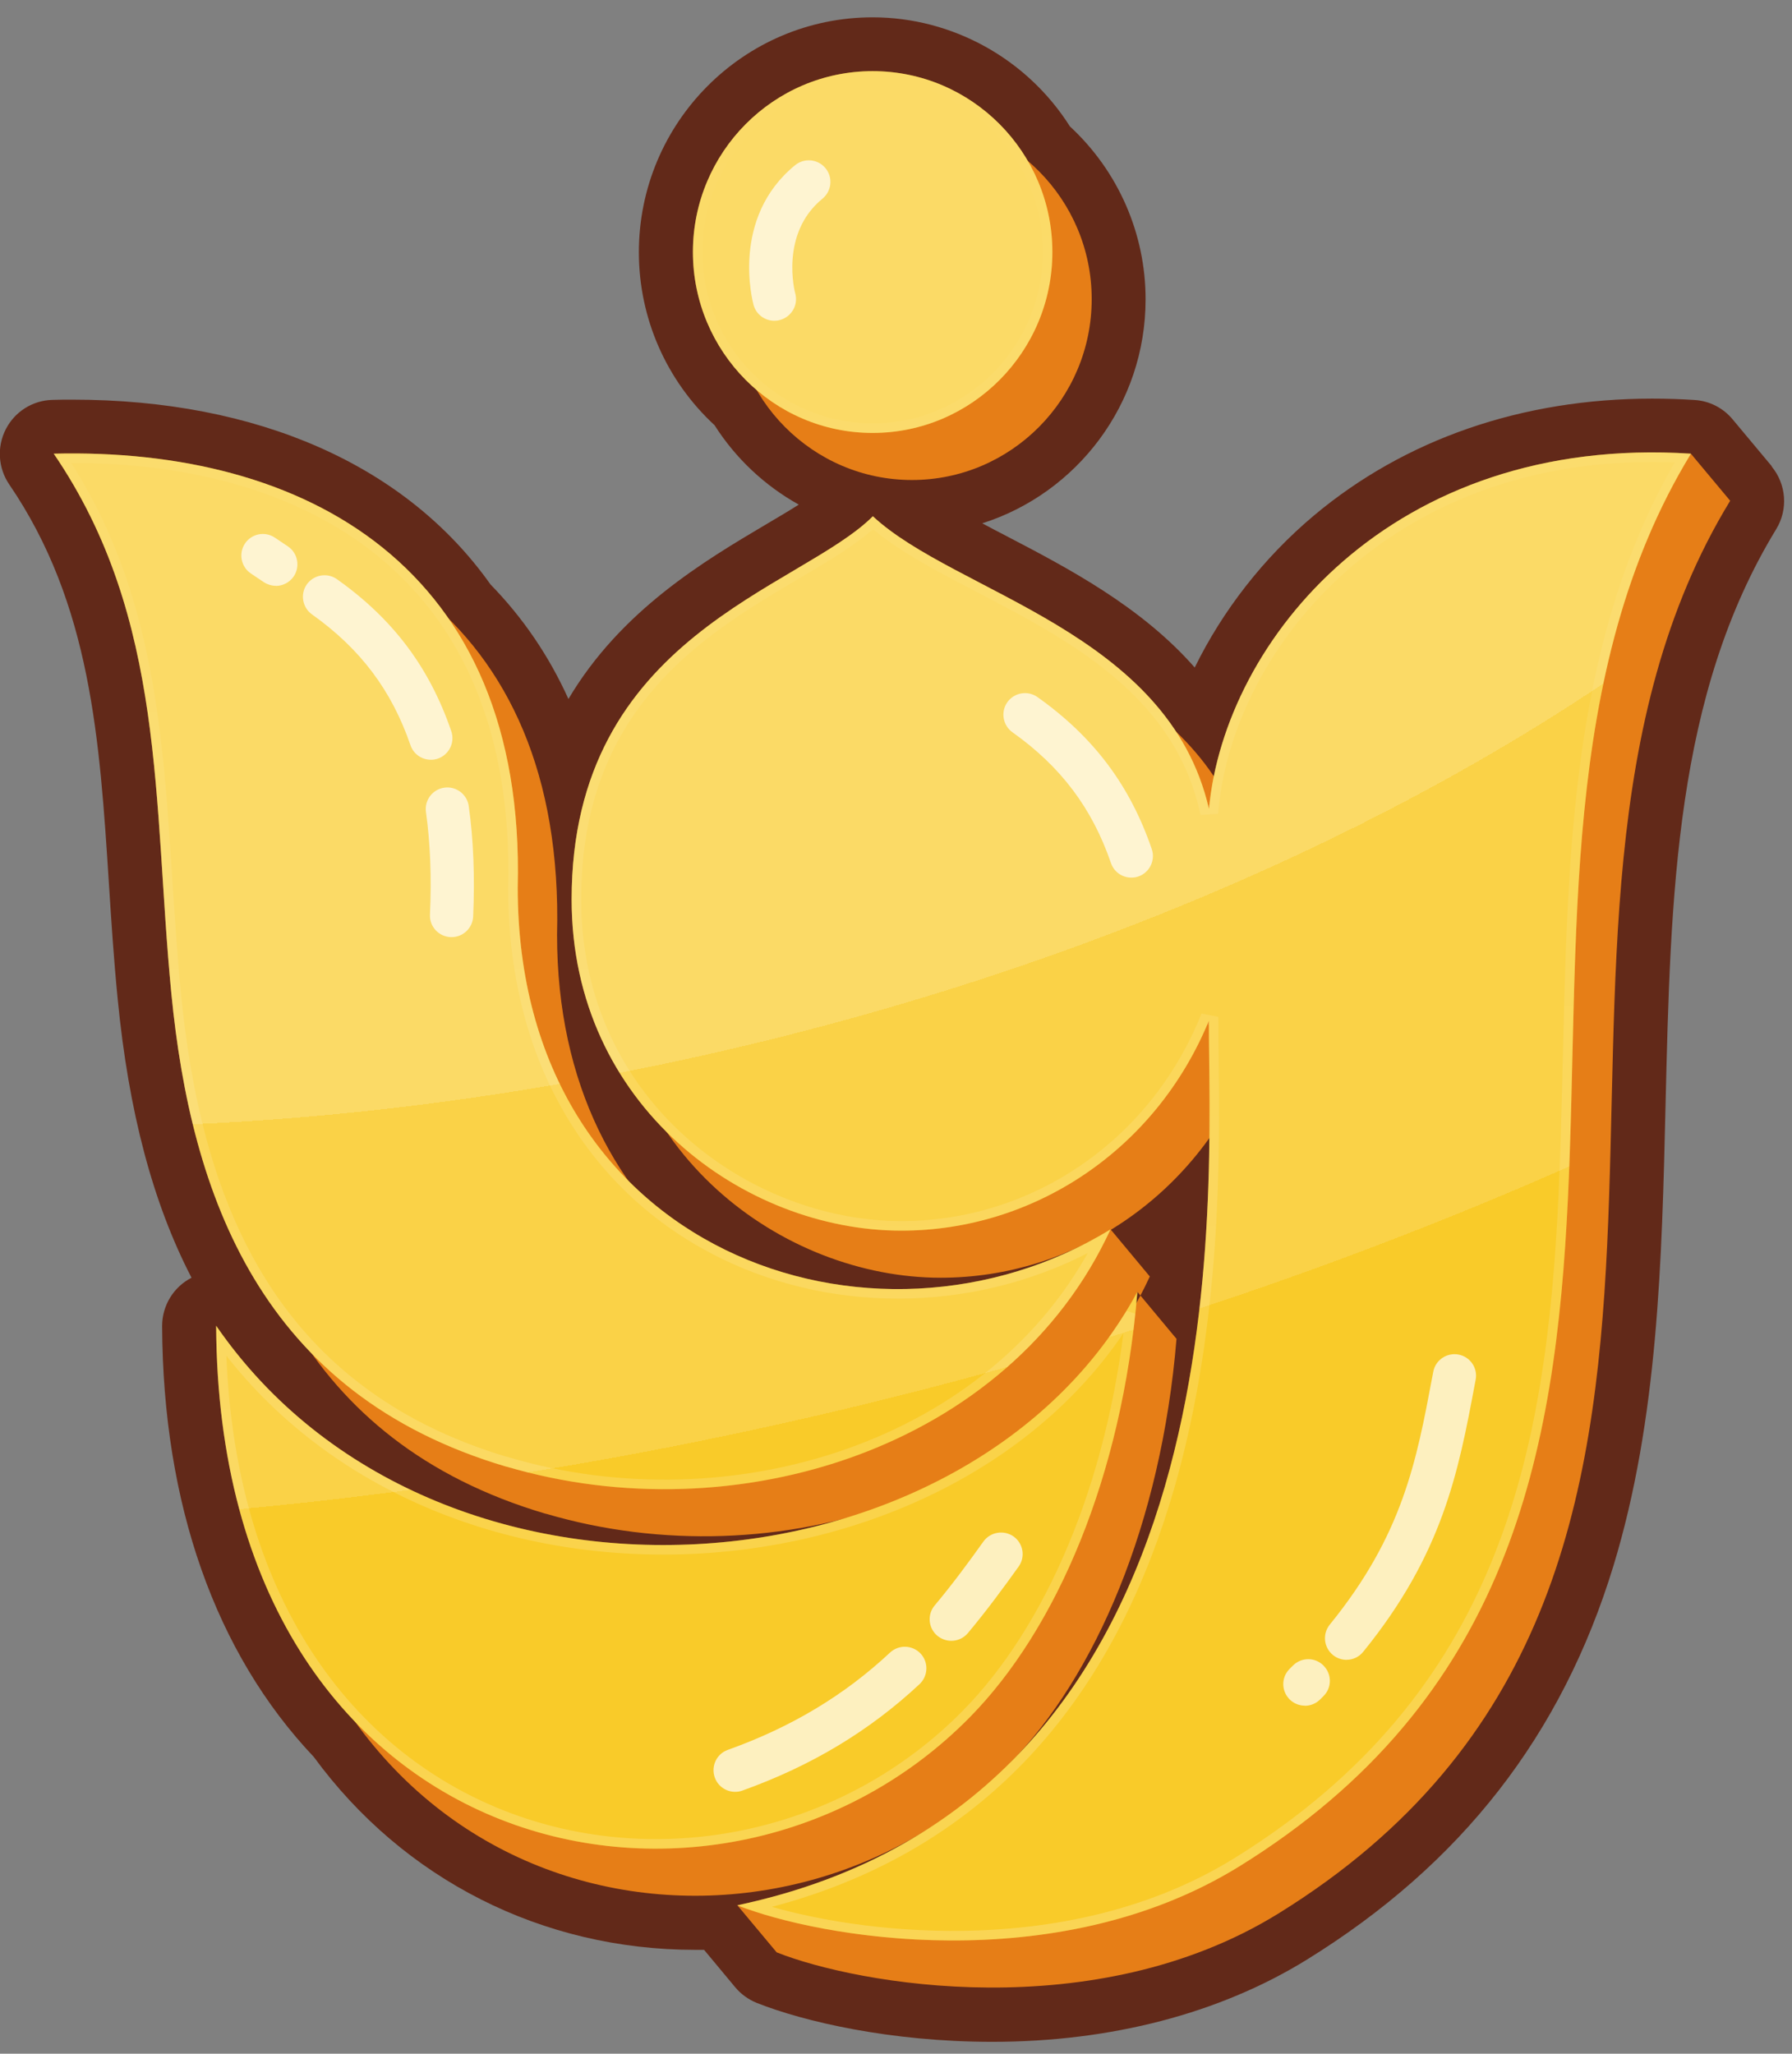 <svg width="96" height="110" viewBox="0 0 96 110" fill="none" xmlns="http://www.w3.org/2000/svg">
<rect x="0" y="0" width="96" height="110" fill="#808080" stroke="none"/>
<path d="M90.593 24.3C75.573 23.329 66.769 32.958 65.028 41.597C64.442 40.724 63.764 39.93 63.02 39.21C59.027 33.098 50.466 31.102 46.772 27.652C42.853 31.565 30.635 34.038 30.635 48.173C30.635 53.387 32.693 57.624 35.745 60.653C39.152 65.629 44.947 68.431 50.399 68.431C53.013 68.431 55.547 67.845 57.842 66.758C49.831 70.745 39.855 69.469 33.639 63.205C31.283 59.823 29.842 55.432 29.842 50.059C30.037 42.385 27.79 36.871 24.054 33.141C19.578 26.65 11.561 24.073 2.885 24.288C8.924 33.129 8.185 42.953 9.186 53.204C9.883 60.341 11.745 67.394 16.703 72.48C19.419 76.29 23.401 79.343 29.244 81.064C34.372 82.579 39.91 82.652 45.015 81.382C33.304 84.838 19.041 81.816 11.586 70.996C11.629 80.588 14.602 87.616 19.047 92.232C26.374 102.392 39.709 104.009 49.466 98.118C46.681 99.864 43.396 101.226 39.514 102.044L41.614 104.56C45.919 106.275 58.643 108.565 68.504 102.477C97.408 84.594 78.487 50.097 92.701 26.81L90.6 24.288L90.594 24.301L90.593 24.3ZM60.932 69.189L61.09 69.384C61.261 69.055 61.432 68.719 61.591 68.377L59.503 65.874C61.548 64.628 63.356 62.961 64.796 60.946C64.699 70.16 63.49 84.636 54.563 93.966C58.929 89.203 62.238 81.278 63.032 71.717L61.09 69.39C61.023 69.525 60.95 69.653 60.877 69.781C60.895 69.586 60.914 69.397 60.932 69.201V69.189V69.189Z" fill="#622919"/>
<path d="M94.916 24.972L92.815 22.456C92.308 21.846 91.57 21.473 90.782 21.424C90.025 21.375 89.262 21.351 88.517 21.351C81.538 21.351 75.268 23.518 70.377 27.622C67.69 29.881 65.499 32.702 64.003 35.754C61.121 32.469 57.176 30.412 53.91 28.708C53.47 28.482 53.043 28.256 52.621 28.03C57.69 26.418 61.371 21.65 61.371 16.033C61.371 12.504 59.899 9.158 57.316 6.77C55.028 3.156 51.022 0.928 46.748 0.928C39.842 0.928 34.225 6.569 34.225 13.511C34.225 17.041 35.697 20.386 38.279 22.774C39.421 24.569 40.984 26.022 42.792 27.029C42.261 27.365 41.68 27.707 41.082 28.061C37.718 30.052 33.273 32.683 30.452 37.439C29.408 35.131 28.016 33.086 26.276 31.303C21.752 24.917 13.808 21.406 3.88 21.406C3.526 21.406 3.166 21.406 2.812 21.419C1.75 21.443 0.791 22.047 0.309 22.994C-0.174 23.934 -0.101 25.07 0.492 25.943C4.876 32.36 5.34 39.626 5.834 47.319C5.962 49.327 6.097 51.409 6.304 53.504C6.891 59.524 8.179 64.421 10.261 68.438C9.302 68.927 8.685 69.922 8.685 71.027C8.728 80.564 11.537 88.538 16.812 94.106C21.623 100.676 29.054 104.437 37.235 104.437H37.718L39.385 106.44C39.69 106.806 40.087 107.093 40.532 107.276C43.066 108.283 47.712 109.364 53.153 109.364C59.515 109.364 65.346 107.844 70.011 104.962C78.296 99.839 83.669 92.933 86.435 83.867C88.828 76.021 89.03 67.48 89.225 59.218C89.494 47.898 89.744 37.207 95.154 28.342C95.801 27.285 95.697 25.936 94.909 24.984L94.915 24.971L94.916 24.972Z" fill="#622919"/>
<path d="M40.526 20.893C42.199 23.775 45.301 25.711 48.848 25.711C54.16 25.711 58.477 21.364 58.477 16.021C58.477 13.06 57.152 10.41 55.064 8.634C53.39 5.752 50.289 3.816 46.742 3.816C41.429 3.816 37.113 8.163 37.113 13.506C37.113 16.467 38.438 19.117 40.526 20.893Z" fill="#622919"/>
<path d="M54.081 94.473C41.674 107.13 17.496 103.216 14.083 79.251C13.833 77.505 15.927 76.436 17.215 77.645C28.23 88.007 47.139 87.445 57.8 78.189C59.033 77.12 60.926 69.189 60.926 69.189L63.027 71.711C62.209 81.626 58.679 89.778 54.076 94.473H54.082H54.081ZM29.243 81.077C41.534 84.703 56.2 80.088 61.597 68.371L59.497 65.849C59.497 65.849 55.724 70.898 54.502 71.143C42.84 73.469 29.842 66.209 29.842 50.066C30.275 32.842 18.412 26.486 4.986 26.822C11.024 35.663 10.285 45.487 11.287 55.739C12.343 66.57 16.086 77.2 29.244 81.083V81.077L29.243 81.077ZM66.873 45.847C64.687 36.34 53.293 34.295 48.867 30.173C44.947 34.087 32.73 36.56 32.73 50.694C32.73 61.746 41.968 68.438 50.393 68.438C57.506 68.438 64.021 64.103 66.866 57.197C66.866 65.66 68.668 93.856 47.493 102.752C46.241 103.277 39.506 102.056 39.506 102.056L41.607 104.571C45.912 106.287 58.636 108.577 68.491 102.489C97.395 84.606 78.474 50.109 92.688 26.822L90.587 24.306C90.587 24.306 87.467 26.901 86.472 27.047C74.346 28.793 67.587 38.074 66.866 45.853L66.872 45.847H66.873ZM48.855 25.71C54.166 25.71 58.484 21.363 58.484 16.021C58.484 10.678 54.161 6.331 48.855 6.331C43.548 6.331 39.226 10.678 39.226 16.021C39.226 21.363 43.549 25.71 48.855 25.71Z" fill="#E67E17"/>
<path d="M51.981 91.951C38.646 105.555 11.708 100.017 11.58 71.009C23.333 88.061 52.011 85.76 60.932 69.189C60.114 79.104 56.585 87.256 51.981 91.951ZM27.137 78.555C39.427 82.182 54.094 77.566 59.491 65.849C46.821 73.621 27.735 67.107 27.735 47.544C28.169 30.321 16.306 23.965 2.879 24.3C8.918 33.142 8.179 42.965 9.18 53.217C10.237 64.049 13.98 74.678 27.137 78.561V78.555L27.137 78.555ZM64.766 43.325C62.581 33.819 51.187 31.773 46.761 27.652C42.841 31.565 30.623 34.038 30.623 48.173C30.623 59.224 39.861 65.916 48.287 65.916C55.4 65.916 61.915 61.581 64.76 54.676C64.76 63.859 66.879 96.249 39.501 102.05C43.805 103.765 56.53 106.055 66.39 99.968C95.295 82.084 76.373 47.587 90.587 24.3C74.553 23.262 65.603 34.307 64.766 43.325ZM46.748 23.189C52.06 23.189 56.377 18.841 56.377 13.499C56.377 8.157 52.054 3.81 46.748 3.81C41.442 3.81 37.12 8.157 37.12 13.499C37.12 18.841 41.443 23.189 46.748 23.189Z" fill="#F8C100"/>
<path d="M51.981 91.951C38.646 105.555 11.708 100.017 11.58 71.009C23.333 88.061 52.011 85.76 60.932 69.189C60.114 79.104 56.585 87.256 51.981 91.951ZM27.137 78.555C39.427 82.182 54.094 77.566 59.491 65.849C46.821 73.621 27.735 67.107 27.735 47.544C28.169 30.321 16.306 23.965 2.879 24.3C8.918 33.142 8.179 42.965 9.18 53.217C10.237 64.049 13.98 74.678 27.137 78.561V78.555L27.137 78.555ZM64.766 43.325C62.581 33.819 51.187 31.773 46.761 27.652C42.841 31.565 30.623 34.038 30.623 48.173C30.623 59.224 39.861 65.916 48.287 65.916C55.4 65.916 61.915 61.581 64.76 54.676C64.76 63.859 66.879 96.249 39.501 102.05C43.805 103.765 56.53 106.055 66.39 99.968C95.295 82.084 76.373 47.587 90.587 24.3C74.553 23.262 65.603 34.307 64.766 43.325ZM46.748 23.189C52.06 23.189 56.377 18.841 56.377 13.499C56.377 8.157 52.054 3.81 46.748 3.81C41.442 3.81 37.12 8.157 37.12 13.499C37.12 18.841 41.443 23.189 46.748 23.189Z" fill="url(#paint0_radial_11881_7593)" fill-opacity="0.4"/>
<path d="M51.798 91.772L51.971 91.941L51.798 91.772C45.203 98.5 35.243 100.493 26.922 97.221C18.774 94.017 12.155 85.746 11.846 71.823C17.844 79.962 27.768 83.468 37.332 82.963C46.74 82.466 55.852 78.083 60.567 70.34C59.581 79.681 56.168 87.315 51.798 91.772ZM27.209 78.309L27.206 78.315C20.691 76.391 16.519 72.804 13.84 68.363C11.156 63.913 9.962 58.59 9.435 53.192L9.435 53.192C9.235 51.144 9.105 49.113 8.975 47.099C8.943 46.599 8.911 46.099 8.878 45.6C8.712 43.099 8.521 40.625 8.172 38.193C7.494 33.47 6.217 28.895 3.353 24.547C9.853 24.46 15.923 25.973 20.344 29.537C24.861 33.178 27.695 38.991 27.48 47.538L27.48 47.538V47.544C27.48 57.42 32.304 64.031 38.75 67.177C44.942 70.2 52.612 70.018 58.893 66.496C53.289 77.513 39.142 81.831 27.209 78.309ZM64.517 43.382L65.021 43.349C65.838 34.544 74.522 23.72 90.15 24.531C86.726 30.306 85.284 36.74 84.62 43.407C84.188 47.739 84.084 52.189 83.979 56.624C83.92 59.145 83.861 61.662 83.742 64.148C83.084 77.896 80.596 90.877 66.255 99.75C61.379 102.761 55.785 103.705 50.863 103.679C46.507 103.656 42.697 102.873 40.409 102.108C53.629 98.971 59.794 89.521 62.643 79.702C65.203 70.876 65.094 61.721 65.031 56.541C65.023 55.844 65.016 55.218 65.016 54.676L64.523 54.578C61.717 61.39 55.294 65.66 48.287 65.66C39.979 65.66 30.879 59.06 30.879 48.173C30.879 41.198 33.886 37.114 37.383 34.278C39.13 32.862 40.998 31.757 42.69 30.757L42.716 30.742C44.307 29.801 45.76 28.941 46.766 28.002C47.883 28.989 49.379 29.856 51.014 30.728C51.485 30.979 51.967 31.231 52.458 31.487C53.772 32.172 55.139 32.885 56.472 33.688C60.126 35.891 63.448 38.731 64.517 43.382ZM56.121 13.499C56.121 18.701 51.917 22.933 46.748 22.933C41.585 22.933 37.375 18.701 37.375 13.499C37.375 8.297 41.585 4.065 46.748 4.065C51.911 4.065 56.121 8.297 56.121 13.499Z" stroke="url(#paint1_linear_11881_7593)" stroke-opacity="0.2" stroke-width="0.512"/>
<g opacity="0.7">
<path d="M24.194 50.194H24.139C23.497 50.163 23.003 49.626 23.034 48.985C23.125 47.001 23.052 45.157 22.82 43.496C22.728 42.861 23.174 42.275 23.803 42.189C24.432 42.098 25.024 42.544 25.11 43.173C25.367 44.974 25.439 46.964 25.348 49.089C25.318 49.712 24.805 50.194 24.194 50.194H24.194Z" fill="white"/>
<path d="M23.082 40.694C22.6 40.694 22.154 40.395 21.989 39.913C20.982 36.976 19.302 34.747 16.714 32.909C16.195 32.537 16.073 31.816 16.439 31.297C16.812 30.779 17.532 30.656 18.051 31.023C21.055 33.154 23.003 35.743 24.175 39.162C24.383 39.766 24.059 40.426 23.455 40.634C23.333 40.676 23.205 40.695 23.076 40.695H23.082V40.694Z" fill="white"/>
<path d="M60.608 47.007C60.126 47.007 59.68 46.708 59.515 46.225C58.507 43.288 56.828 41.06 54.239 39.222C53.72 38.85 53.599 38.129 53.965 37.61C54.337 37.092 55.058 36.969 55.577 37.336C58.581 39.467 60.529 42.056 61.701 45.475C61.908 46.079 61.585 46.739 60.98 46.947C60.858 46.989 60.73 47.007 60.608 47.007V47.007Z" fill="white"/>
<path d="M41.485 17.181C40.978 17.181 40.508 16.845 40.368 16.332C40.319 16.143 39.134 11.674 42.596 8.847C43.09 8.444 43.823 8.517 44.226 9.012C44.629 9.506 44.556 10.233 44.061 10.642C41.753 12.523 42.59 15.685 42.602 15.716C42.773 16.332 42.407 16.967 41.79 17.138C41.686 17.169 41.582 17.181 41.484 17.181H41.485Z" fill="white"/>
<path d="M69.906 91.359C69.613 91.359 69.314 91.249 69.088 91.023C68.636 90.571 68.63 89.839 69.088 89.387L69.265 89.21C69.717 88.758 70.449 88.752 70.901 89.21C71.353 89.662 71.359 90.394 70.901 90.846L70.724 91.023C70.498 91.249 70.199 91.365 69.9 91.365L69.906 91.359Z" fill="white"/>
<path d="M14.779 31.377C14.559 31.377 14.333 31.309 14.132 31.181L13.442 30.718C12.911 30.363 12.77 29.643 13.124 29.112C13.479 28.58 14.199 28.44 14.73 28.8L15.42 29.264C15.951 29.619 16.091 30.339 15.738 30.87C15.512 31.2 15.146 31.383 14.773 31.383L14.779 31.377V31.377Z" fill="white"/>
<path d="M72.135 88.904C71.878 88.904 71.622 88.818 71.409 88.647C70.914 88.244 70.835 87.517 71.238 87.017C75.139 82.218 75.878 78.286 76.733 73.731L76.782 73.474C76.898 72.846 77.508 72.436 78.131 72.552C78.76 72.668 79.175 73.273 79.053 73.901L79.004 74.158C78.131 78.817 77.3 83.219 73.027 88.476C72.801 88.757 72.465 88.903 72.129 88.903H72.135V88.904Z" fill="white"/>
<path d="M39.384 95.975C38.908 95.975 38.462 95.682 38.291 95.205C38.078 94.6 38.389 93.941 38.987 93.727C42.388 92.512 45.234 90.803 47.682 88.513C48.152 88.079 48.879 88.104 49.318 88.568C49.752 89.032 49.727 89.765 49.263 90.204C46.576 92.713 43.469 94.582 39.769 95.907C39.641 95.956 39.506 95.974 39.378 95.974H39.384L39.384 95.975Z" fill="white"/>
<path d="M50.961 87.885C50.698 87.885 50.436 87.793 50.216 87.616C49.727 87.207 49.661 86.475 50.076 85.986C51.028 84.85 51.895 83.672 52.683 82.567C53.056 82.048 53.782 81.932 54.301 82.298C54.819 82.671 54.942 83.391 54.569 83.91C53.751 85.052 52.854 86.273 51.852 87.47C51.62 87.745 51.297 87.885 50.967 87.885H50.961V87.885Z" fill="white"/>
</g>
<defs>
<radialGradient id="paint0_radial_11881_7593" cx="0" cy="0" r="1" gradientUnits="userSpaceOnUse" gradientTransform="translate(29.19 12.777) rotate(75.996) scale(113.792 217.45)">
<stop offset="0.392" stop-color="white"/>
<stop offset="0.392" stop-color="white" stop-opacity="0.7"/>
<stop offset="0.565" stop-color="white" stop-opacity="0.7"/>
<stop offset="0.565" stop-color="white" stop-opacity="0.4"/>
</radialGradient>
<linearGradient id="paint1_linear_11881_7593" x1="46.733" y1="3.81" x2="46.733" y2="103.935" gradientUnits="userSpaceOnUse">
<stop stop-color="white" stop-opacity="0"/>
<stop offset="1" stop-color="white"/>
</linearGradient>
</defs>
</svg>
